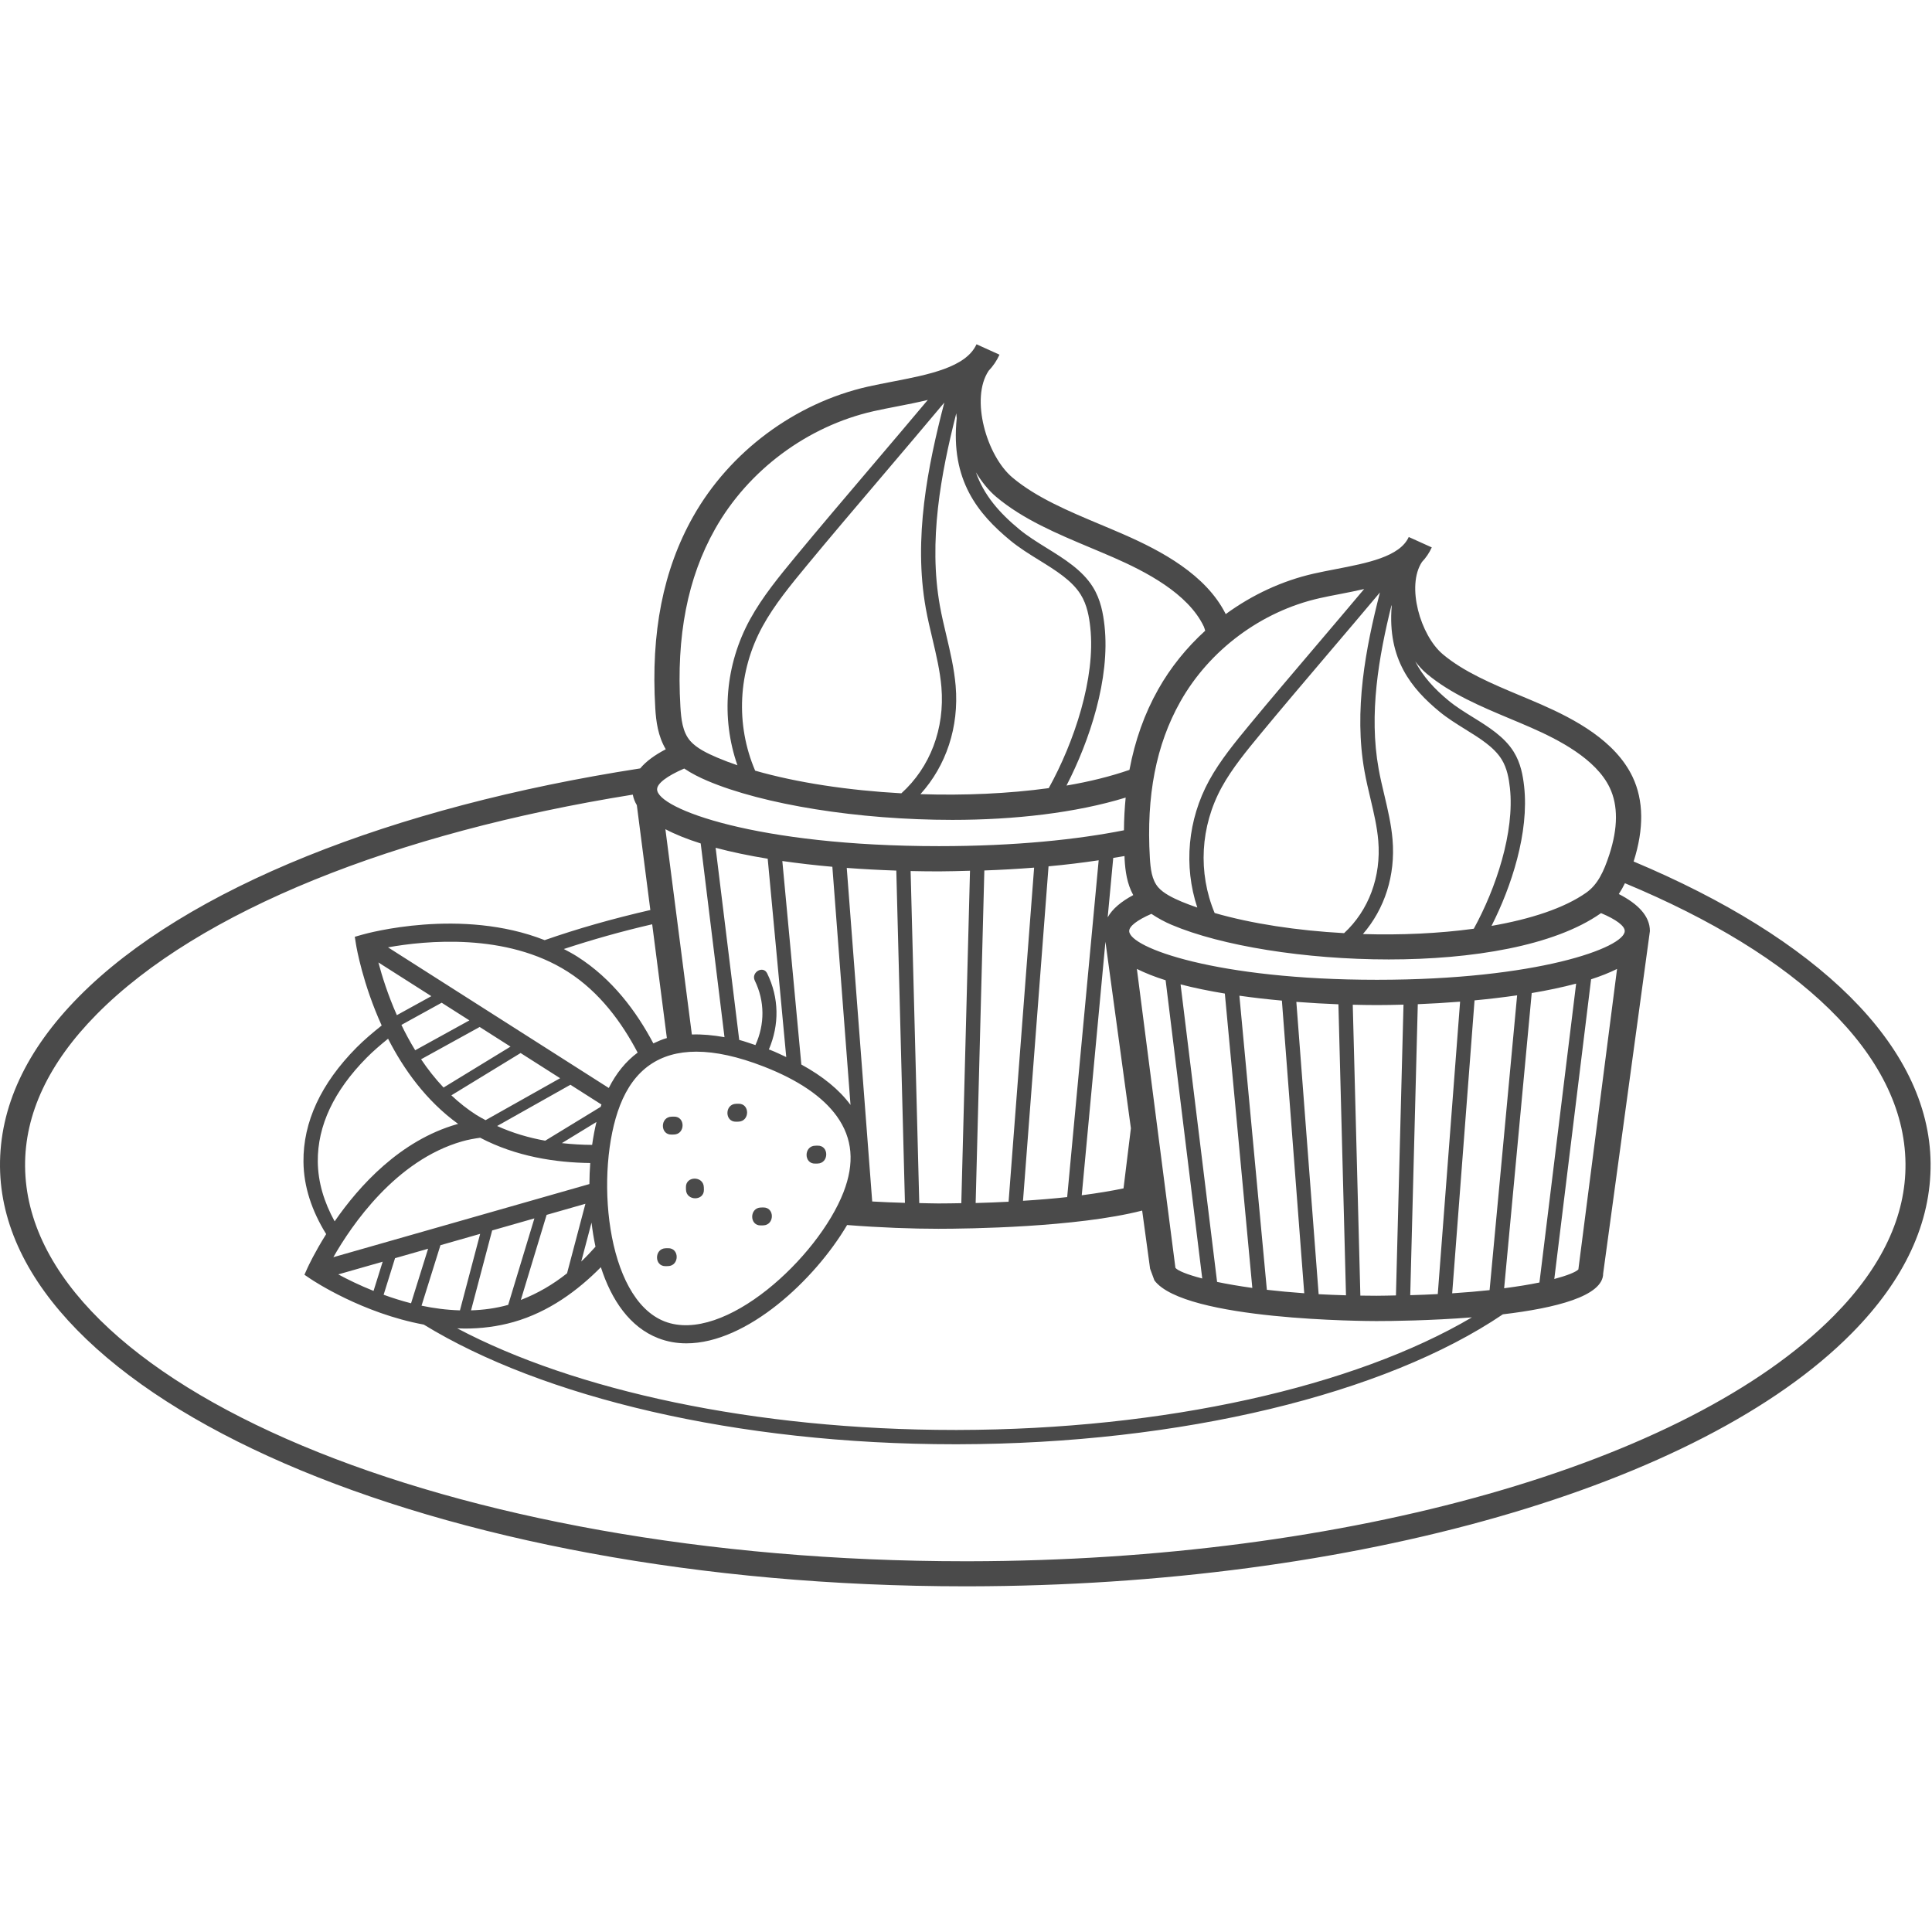 <?xml version="1.0" encoding="UTF-8"?> <svg xmlns="http://www.w3.org/2000/svg" width="306" height="306" viewBox="0 0 306 306" fill="none"> <g clip-path="url(#clip0)"> <path d="M258.741 136.449C260.393 131.289 260.345 126.781 258.581 123.057C255.853 117.321 249.405 113.905 244.089 111.573C242.989 111.089 241.869 110.625 240.753 110.157C236.373 108.321 231.845 106.421 228.521 103.625C224.969 100.633 222.701 92.801 225.221 89.005C225.849 88.337 226.373 87.577 226.773 86.701L223.125 85.053C221.713 88.181 216.537 89.181 211.529 90.149C210.353 90.377 209.189 90.601 208.081 90.853C203.061 91.989 198.301 94.221 194.137 97.265C191.021 91.017 183.913 87.245 178.025 84.665C176.777 84.117 175.509 83.585 174.241 83.053C169.277 80.969 164.141 78.817 160.353 75.633C156.253 72.181 153.649 63.105 156.589 58.721C157.289 57.985 157.865 57.145 158.305 56.177L154.665 54.529C153.005 58.189 147.081 59.337 141.349 60.445C140.021 60.701 138.709 60.957 137.457 61.237C125.917 63.849 115.569 71.549 109.773 81.837C105.029 90.257 103.069 100.177 103.785 112.157C103.909 114.257 104.213 116.589 105.449 118.673C103.701 119.585 102.317 120.593 101.397 121.705C62.129 127.785 29.505 140.653 12.497 157.853C4.113 166.329 -0.087 175.393 0.001 184.797C0.345 221.497 68.873 251.249 152.889 251.249H153.505C214.449 251.145 269.317 235.417 293.281 211.177C301.665 202.701 305.865 193.637 305.777 184.233C305.605 165.465 287.541 148.533 258.741 136.449ZM225.945 106.681C229.737 109.873 234.549 111.893 239.205 113.845C240.301 114.305 241.401 114.761 242.477 115.237C246.793 117.129 252.781 120.177 254.961 124.769C256.293 127.573 256.269 131.133 254.897 135.349C254.017 138.045 253.057 140.105 251.225 141.393C247.705 143.865 242.381 145.577 236.233 146.649C239.389 140.425 242.201 131.877 241.401 124.565C241.209 122.853 240.865 120.865 239.749 119.073C238.261 116.677 235.709 115.097 233.241 113.569C231.933 112.757 230.577 111.917 229.453 110.985C227.189 109.121 225.369 107.137 224.153 104.765C224.717 105.481 225.305 106.145 225.945 106.681ZM52.797 199.121C55.677 194.069 62.665 183.781 73.189 180.777C74.137 180.505 75.093 180.337 76.053 180.201C81.745 183.189 88.013 184.141 93.485 184.205C93.401 185.297 93.365 186.409 93.353 187.537L52.797 199.121ZM60.609 199.837L59.165 204.461C56.921 203.561 55.005 202.617 53.577 201.845L60.609 199.837ZM134.709 175.005C132.933 172.589 130.301 170.457 126.921 168.605L123.909 136.373C126.453 136.737 129.105 137.045 131.833 137.285L134.709 175.005ZM134.113 137.465C136.697 137.661 139.321 137.797 141.961 137.889L143.329 190.513C141.525 190.465 139.805 190.393 138.145 190.297L134.113 137.465ZM124.529 167.425C123.697 167.041 122.897 166.641 121.985 166.289C121.913 166.261 121.849 166.249 121.777 166.221C123.449 162.297 123.413 158.069 121.509 154.169C120.869 152.857 118.913 154.005 119.549 155.313C121.149 158.593 121.145 162.233 119.649 165.525C118.789 165.245 117.905 164.921 117.081 164.709L113.345 134.277C115.857 134.949 118.629 135.525 121.593 136.009L124.529 167.425ZM114.749 164.273C112.929 163.953 111.193 163.789 109.581 163.849L105.389 131.333C106.969 132.165 108.845 132.917 110.981 133.589L114.749 164.273ZM110.285 166.569C113.357 166.569 116.917 167.353 120.965 168.925C126.421 171.049 130.317 173.701 132.549 176.809C135.045 180.293 135.385 184.225 133.597 188.833C129.593 199.137 114.721 212.949 105.269 209.297C95.849 205.633 94.197 185.377 98.201 175.073C100.401 169.409 104.453 166.569 110.285 166.569ZM96.421 172.321L61.457 150.045C67.385 148.981 80.173 147.697 89.913 153.897C94.997 157.137 98.509 161.985 100.993 166.717C99.133 168.097 97.605 169.965 96.421 172.321ZM86.577 192.417L92.721 190.661L89.813 201.669C87.637 203.401 85.193 204.853 82.493 205.893L86.577 192.417ZM80.489 206.673C78.541 207.221 76.569 207.477 74.605 207.541L77.949 194.885L84.641 192.973L80.489 206.673ZM93.689 193.645C93.845 194.937 94.049 196.217 94.317 197.461C93.597 198.253 92.873 199.045 92.061 199.805L93.689 193.645ZM93.785 181.333C92.241 181.325 90.633 181.237 88.989 181.053L94.469 177.705C94.193 178.857 93.961 180.061 93.785 181.333ZM86.353 180.669C83.789 180.209 81.213 179.465 78.741 178.341L90.345 171.809L95.261 174.941C95.221 175.061 95.181 175.181 95.141 175.305L86.353 180.669ZM75.973 162.657L80.857 165.769L70.253 172.249C68.921 170.841 67.741 169.329 66.693 167.773L75.973 162.657ZM65.761 166.345C64.941 165.009 64.217 163.657 63.577 162.329L69.953 158.817L74.345 161.613L65.761 166.345ZM82.457 166.785L88.717 170.773L76.909 177.417C76.421 177.149 75.929 176.897 75.453 176.593C74.013 175.677 72.697 174.621 71.489 173.485L82.457 166.785ZM68.317 157.777L62.857 160.785C61.425 157.553 60.497 154.573 59.933 152.437L68.317 157.777ZM72.565 178.013C72.513 178.029 72.457 178.033 72.405 178.049C63.373 180.629 56.889 187.821 53.001 193.445C51.325 190.401 50.365 187.241 50.333 183.985C50.277 178.309 52.885 172.773 58.069 167.529C59.093 166.493 60.253 165.501 61.465 164.517C63.921 169.337 67.489 174.345 72.565 178.013ZM62.569 199.277L67.805 197.781L65.105 206.421C63.577 206.029 62.125 205.565 60.761 205.069L62.569 199.277ZM69.761 197.221L76.049 195.425L72.849 207.541C70.769 207.481 68.725 207.213 66.765 206.801L69.761 197.221ZM73.617 210.425C76.169 210.425 78.777 210.117 81.361 209.381C86.965 207.781 91.533 204.381 95.169 200.705C96.849 205.925 99.765 210.205 104.245 211.945C105.685 212.509 107.185 212.765 108.721 212.765C118.293 212.765 129.037 202.725 134.169 194.025C139.421 194.441 144.577 194.621 148.629 194.621C153.261 194.621 170.509 194.405 180.901 191.737L182.157 200.941L182.841 202.797C187.605 209.157 216.685 209.237 218.009 209.237C220.393 209.237 226.565 209.169 233.133 208.649C214.477 219.649 184.461 226.425 151.673 226.485C151.533 226.485 151.397 226.485 151.257 226.485C119.385 226.485 90.933 220.185 72.417 210.389C72.813 210.393 73.209 210.425 73.617 210.425ZM144.229 137.961C145.729 137.993 147.229 138.013 148.721 138.013C150.353 138.013 151.993 137.953 153.633 137.913L152.257 190.565C151.057 190.585 149.889 190.609 148.621 190.609C147.561 190.609 146.617 190.565 145.597 190.549L144.229 137.961ZM179.117 178.701L177.949 188.221C176.101 188.609 173.893 188.977 171.333 189.313L175.085 149.153L179.117 178.701ZM175.441 145.293L176.321 135.877C176.913 135.777 177.529 135.693 178.105 135.585C178.113 135.761 178.113 135.933 178.121 136.109C178.233 137.925 178.481 139.941 179.489 141.769C177.593 142.781 176.181 143.949 175.441 145.293ZM169.025 189.601C166.917 189.833 164.549 190.029 162.029 190.189L166.073 137.213C168.817 136.961 171.461 136.637 174.013 136.257L169.025 189.601ZM159.745 190.337C158.085 190.421 156.349 190.493 154.529 190.541L155.905 137.869C158.561 137.773 161.197 137.625 163.789 137.421L159.745 190.337ZM206.573 204.833C204.449 204.681 202.473 204.497 200.653 204.285L196.301 157.705C198.525 158.021 200.781 158.277 203.033 158.481L206.573 204.833ZM205.321 158.681C207.613 158.857 209.861 158.985 211.985 159.065L213.185 205.157C211.689 205.113 210.241 205.057 208.853 204.981L205.321 158.681ZM198.349 203.989C196.229 203.693 194.365 203.369 192.769 203.037L186.985 155.913C189.173 156.477 191.533 156.961 193.997 157.365L198.349 203.989ZM190.417 202.493C187.993 201.865 186.533 201.253 186.169 200.809L180.065 153.465C181.401 154.125 182.917 154.729 184.617 155.257L190.417 202.493ZM214.257 159.133C215.597 159.165 216.897 159.189 218.089 159.189C219.389 159.189 220.817 159.161 222.293 159.121L221.097 205.177C220.061 205.193 219.097 205.229 218.005 205.229C217.137 205.229 216.297 205.217 215.461 205.205L214.257 159.133ZM223.361 205.137L224.557 159.049C226.701 158.961 228.953 158.833 231.257 158.649L227.721 204.961C226.325 205.037 224.889 205.097 223.361 205.137ZM230.005 204.841L233.545 158.445C235.805 158.233 238.065 157.965 240.289 157.645L235.929 204.337C234.133 204.533 232.137 204.701 230.005 204.841ZM242.601 157.285C245.081 156.869 247.449 156.373 249.637 155.789L243.825 203.129C242.265 203.453 240.369 203.761 238.233 204.041L242.601 157.285ZM252.005 155.105C253.529 154.613 254.901 154.069 256.117 153.465L249.989 201.065C249.553 201.493 248.213 202.029 246.177 202.573L252.005 155.105ZM218.089 155.185C192.701 155.185 178.849 150.085 178.849 147.461C178.849 146.701 180.089 145.733 182.365 144.741C183.401 145.433 184.493 146.025 185.545 146.469C193.413 149.817 206.749 151.961 219.961 151.961C233.117 151.961 246.145 149.837 253.529 144.661C253.545 144.649 253.557 144.633 253.573 144.621C256.029 145.653 257.333 146.665 257.333 147.457C257.333 150.085 243.481 155.185 218.089 155.185ZM220.421 96.017C219.737 104.429 223.561 109.065 228.013 112.733C229.261 113.757 230.681 114.641 232.053 115.493C234.405 116.949 236.625 118.325 237.833 120.269C238.709 121.677 238.989 123.353 239.149 124.809C239.913 131.793 236.929 140.737 233.425 147.097C227.909 147.849 221.869 148.125 215.865 147.941C219.309 143.965 221.041 138.645 220.557 132.961C220.353 130.557 219.797 128.197 219.257 125.913C218.929 124.537 218.601 123.157 218.353 121.765C216.789 113.073 218.365 104.029 220.397 95.829C220.409 95.897 220.409 95.957 220.421 96.017ZM216.121 122.173C216.377 123.605 216.713 125.021 217.049 126.441C217.593 128.745 218.109 130.921 218.297 133.157C218.777 138.877 216.781 144.193 212.885 147.797C205.433 147.389 198.245 146.297 192.381 144.605C189.725 138.237 190.093 130.909 193.513 124.669C195.149 121.693 197.457 118.897 199.689 116.193C202.805 112.421 206.633 107.909 210.465 103.401C213.257 100.117 216.045 96.841 218.561 93.837C216.301 102.645 214.389 112.537 216.121 122.173ZM208.961 94.753C210.029 94.509 211.153 94.293 212.289 94.077C213.529 93.837 214.801 93.585 216.061 93.293C213.749 96.045 211.257 98.981 208.745 101.937C204.905 106.453 201.065 110.969 197.945 114.749C195.649 117.533 193.269 120.417 191.529 123.581C188.089 129.865 187.461 137.169 189.633 143.741C188.765 143.437 187.901 143.133 187.117 142.797C185.777 142.225 184.297 141.513 183.449 140.541C182.413 139.349 182.225 137.577 182.121 135.873C181.537 126.029 183.113 117.937 186.941 111.141C191.545 102.953 199.781 96.829 208.961 94.753ZM157.773 78.685C162.025 82.265 167.449 84.537 172.689 86.737C173.937 87.261 175.185 87.785 176.413 88.321C181.333 90.477 188.165 93.957 190.665 99.233C190.765 99.441 190.809 99.677 190.885 99.897C187.937 102.581 185.401 105.709 183.449 109.173C181.265 113.045 179.761 117.285 178.889 121.937C175.905 122.969 172.557 123.805 168.917 124.421C172.553 117.373 175.857 107.509 174.941 99.129C174.729 97.213 174.349 94.985 173.093 92.973C171.425 90.293 168.553 88.513 165.777 86.793C164.293 85.873 162.757 84.921 161.477 83.865C158.297 81.245 155.841 78.441 154.569 74.813C155.501 76.329 156.569 77.673 157.773 78.685ZM151.533 66.221C150.513 76.085 154.925 81.405 160.033 85.617C161.437 86.773 163.037 87.765 164.585 88.721C167.261 90.377 169.785 91.945 171.169 94.173C172.181 95.797 172.505 97.713 172.685 99.373C173.561 107.357 170.117 117.601 166.105 124.829C159.721 125.701 152.729 126.013 145.785 125.781C149.853 121.281 151.917 115.169 151.361 108.625C151.129 105.901 150.497 103.225 149.885 100.633C149.517 99.085 149.149 97.533 148.869 95.973C147.025 85.713 149.025 75.037 151.461 65.461C151.485 65.717 151.497 65.969 151.533 66.221ZM146.637 96.381C146.925 97.981 147.305 99.573 147.681 101.161C148.273 103.669 148.889 106.265 149.105 108.821C149.661 115.421 147.313 121.537 142.761 125.649C134.357 125.185 126.229 123.961 119.605 122.061C116.481 114.761 116.865 106.329 120.801 99.165C122.645 95.801 125.257 92.629 127.797 89.553C131.313 85.293 135.637 80.205 139.965 75.117C143.285 71.205 146.605 67.301 149.565 63.761C146.937 73.861 144.641 85.265 146.637 96.381ZM113.253 83.797C118.501 74.477 127.881 67.501 138.337 65.133C139.549 64.861 140.817 64.613 142.105 64.365C143.697 64.057 145.337 63.733 146.949 63.345C144.217 66.601 141.233 70.113 138.233 73.645C133.901 78.741 129.569 83.837 126.037 88.117C123.441 91.265 120.757 94.521 118.809 98.073C114.853 105.281 114.173 113.689 116.797 121.205C115.661 120.821 114.585 120.413 113.573 119.981C112.033 119.325 110.325 118.501 109.329 117.357C108.097 115.945 107.885 113.897 107.765 111.921C107.105 100.725 108.897 91.525 113.253 83.797ZM108.369 121.725C109.541 122.517 110.817 123.145 112.013 123.657C120.893 127.437 135.941 129.857 150.849 129.857C160.693 129.857 170.397 128.745 178.289 126.325C178.125 128.001 178.029 129.721 178.017 131.505C170.705 132.953 160.897 134.017 148.721 134.017C119.829 134.017 104.073 128.073 104.073 125.017C104.073 124.097 105.601 122.921 108.369 121.725ZM105.621 164.413C104.861 164.621 104.173 164.941 103.481 165.257C100.817 160.229 97.001 155.053 91.437 151.513C90.741 151.069 90.021 150.685 89.301 150.309C93.729 148.853 98.373 147.525 103.297 146.393L105.621 164.413ZM290.465 208.389C267.209 231.913 213.445 247.177 153.501 247.281H152.881C71.041 247.281 4.297 219.285 3.973 184.757C3.893 176.449 7.713 168.337 15.321 160.641C31.533 144.245 62.605 131.889 100.225 125.857C100.333 126.437 100.545 126.993 100.865 127.529L103.005 144.133C97.085 145.493 91.477 147.081 86.269 148.905C73.061 143.701 58.113 147.825 57.405 148.029L56.193 148.373L56.393 149.617C56.465 150.057 57.445 155.801 60.453 162.425C59.021 163.565 57.649 164.725 56.453 165.933C50.829 171.621 48.005 177.705 48.065 184.005C48.101 187.969 49.397 191.801 51.661 195.465C49.825 198.385 48.821 200.561 48.705 200.813L48.217 201.901L49.205 202.569C49.673 202.881 57.393 207.997 67.121 209.797C85.845 221.257 116.589 228.749 151.249 228.749H151.665C187.093 228.685 219.389 220.789 238.033 208.169C246.337 207.185 253.925 205.305 253.917 201.701L261.321 147.469C261.321 145.085 259.429 143.157 256.393 141.601C256.757 141.049 257.081 140.481 257.365 139.889C284.609 151.221 301.637 166.909 301.801 184.281C301.889 192.581 298.073 200.693 290.465 208.389Z" fill="#4A4A4A"></path> <path d="M120.505 194.089C120.633 194.085 120.761 194.081 120.885 194.081C122.705 194.033 122.713 191.201 120.885 191.245C120.757 191.249 120.629 191.253 120.505 191.253C118.681 191.301 118.677 194.137 120.505 194.089Z" fill="#4A4A4A"></path> <path d="M111.489 188.425C111.485 188.297 111.481 188.169 111.477 188.045C111.429 186.225 108.597 186.217 108.641 188.045C108.645 188.173 108.649 188.301 108.649 188.425C108.701 190.245 111.537 190.253 111.489 188.425Z" fill="#4A4A4A"></path> <path d="M116.581 177.661C116.709 177.657 116.837 177.653 116.961 177.653C118.781 177.605 118.789 174.773 116.961 174.817C116.833 174.821 116.705 174.825 116.581 174.825C114.761 174.873 114.753 177.709 116.581 177.661Z" fill="#4A4A4A"></path> <path d="M106.362 179.701C106.49 179.697 106.618 179.693 106.742 179.693C108.562 179.645 108.57 176.813 106.742 176.857C106.614 176.861 106.486 176.865 106.362 176.865C104.538 176.913 104.534 179.749 106.362 179.701Z" fill="#4A4A4A"></path> <path d="M105.43 200.541C105.558 200.537 105.686 200.533 105.81 200.533C107.63 200.485 107.638 197.653 105.81 197.697C105.682 197.701 105.554 197.705 105.43 197.705C103.61 197.753 103.602 200.589 105.43 200.541Z" fill="#4A4A4A"></path> <path d="M129.117 184.297C129.245 184.293 129.373 184.289 129.497 184.289C131.317 184.241 131.325 181.409 129.497 181.453C129.369 181.457 129.241 181.461 129.117 181.461C127.297 181.509 127.289 184.345 129.117 184.297Z" fill="#4A4A4A"></path> </g> <defs> <clipPath id="clip0"> <rect width="305.779" height="305.779" fill="white"></rect> </clipPath> </defs> </svg> 